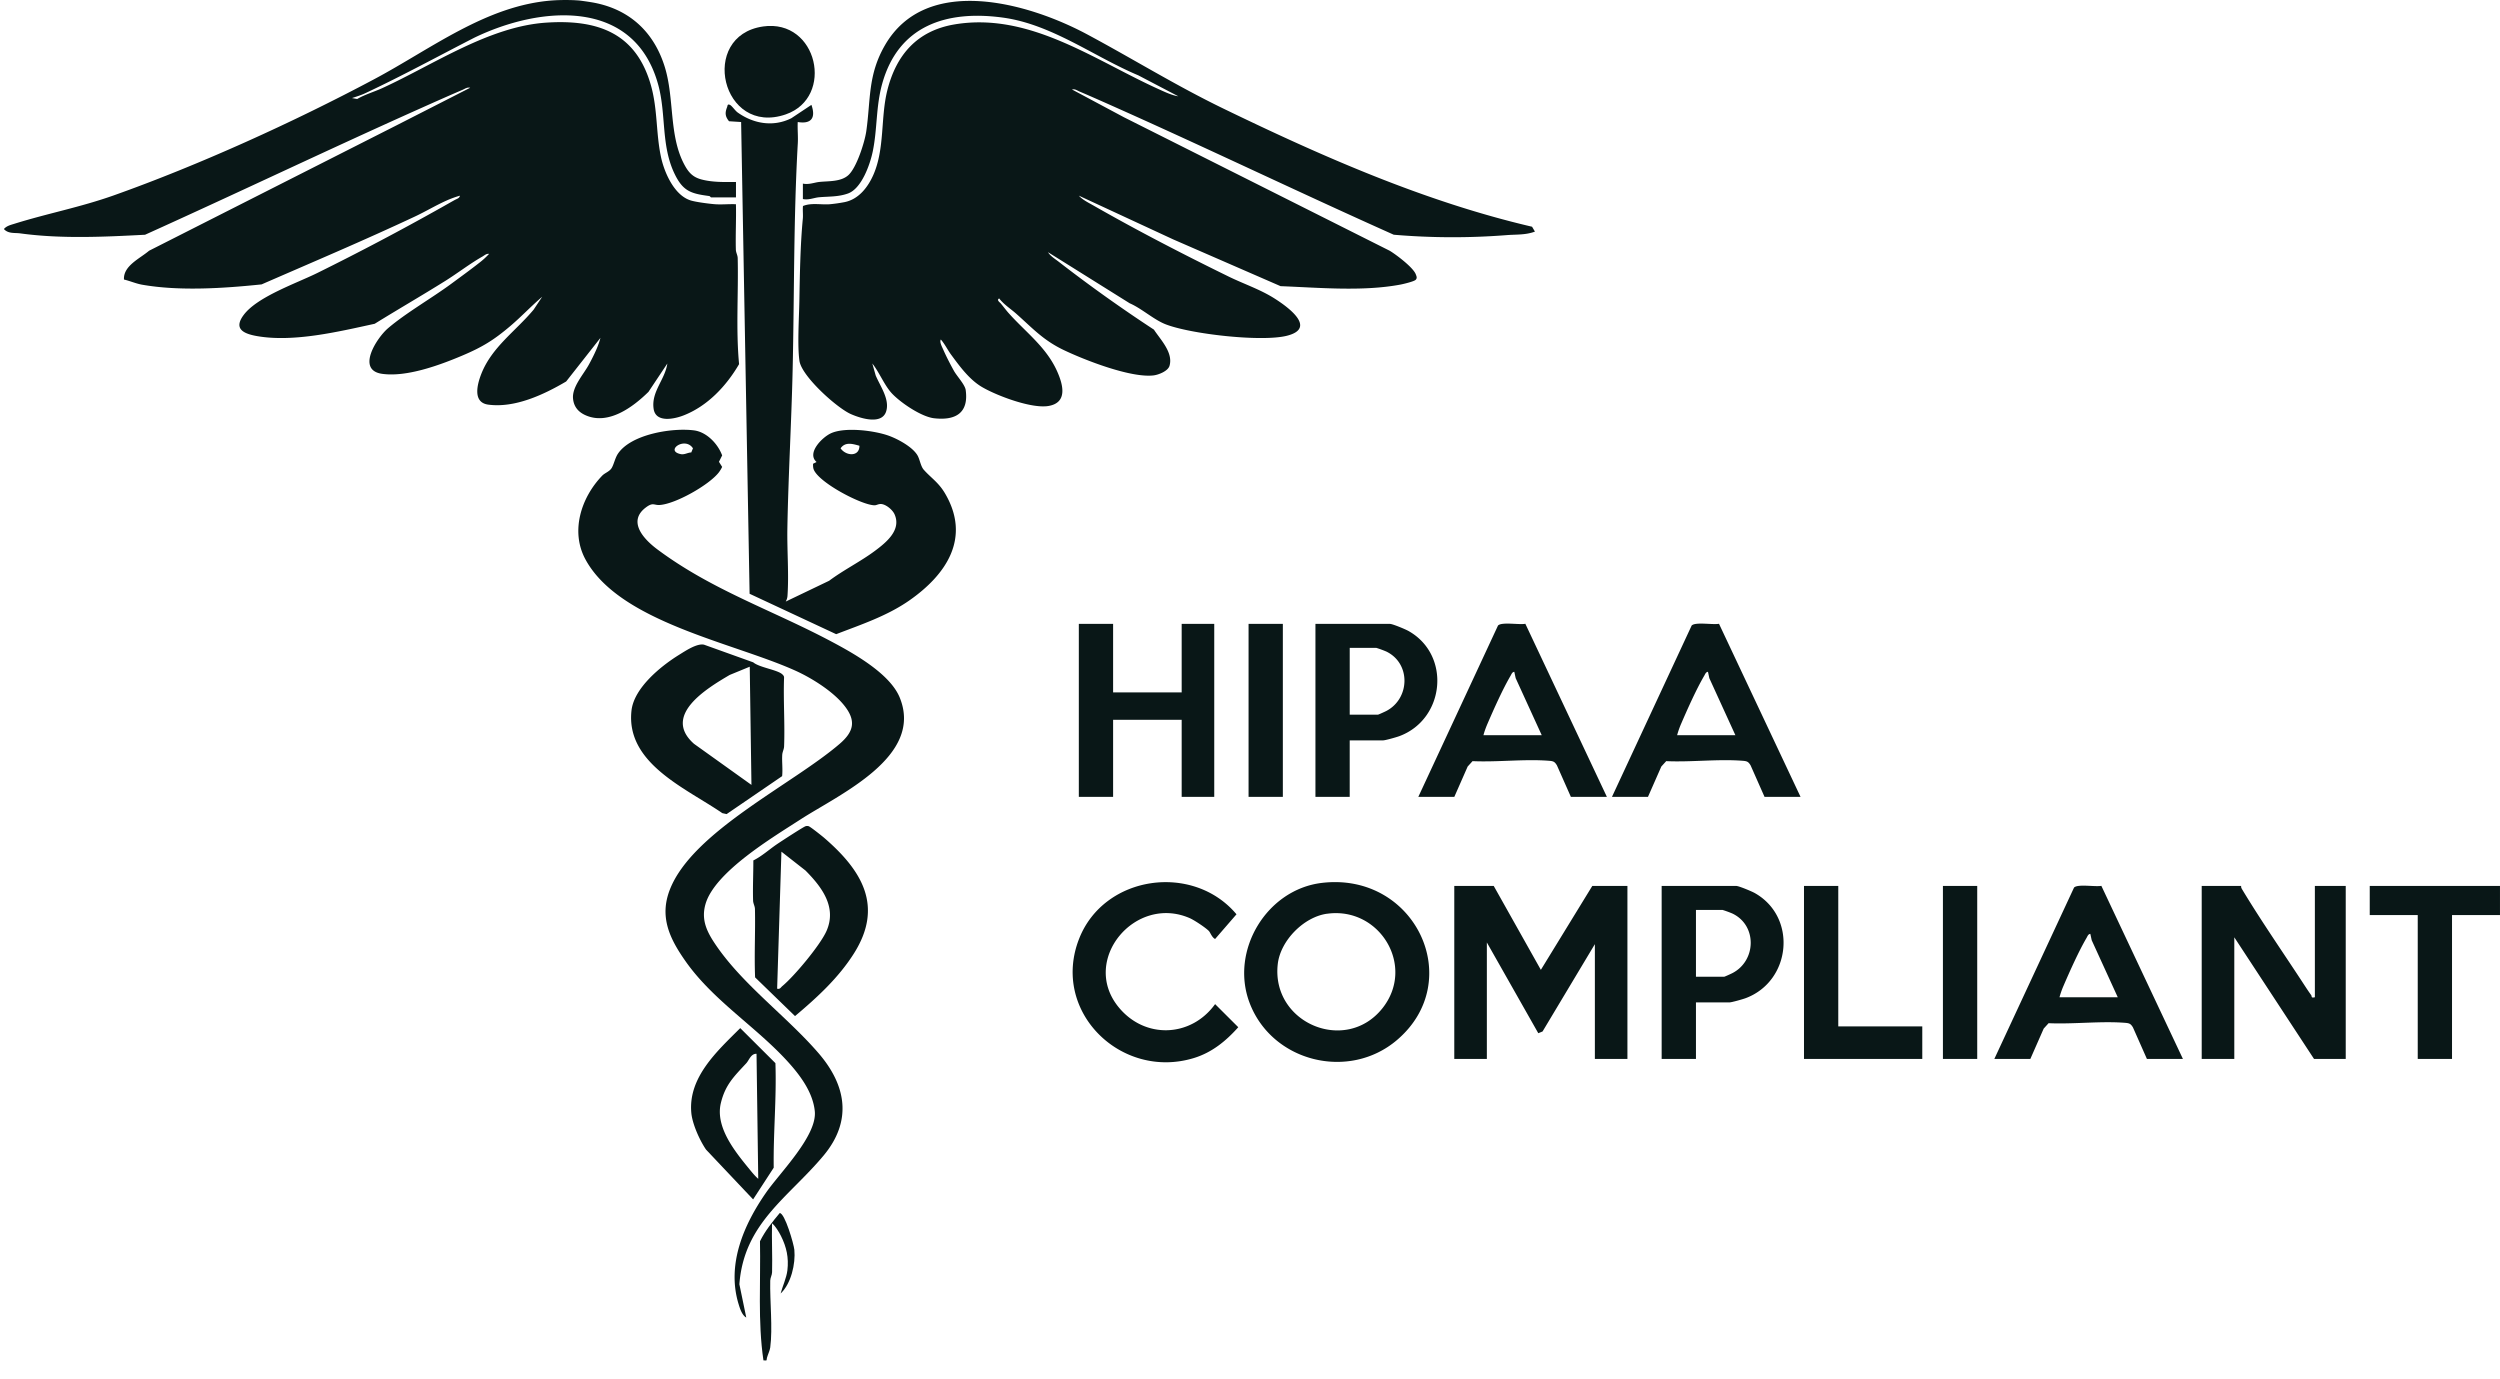 <svg xmlns="http://www.w3.org/2000/svg" width="136" height="75" fill="none"><g fill="#091717" clip-path="url(#a)"><path d="M31.456.023c.131.01.515.067.696.096 2.03.33 3.415 1.578 4.016 3.536.526 1.716.216 3.707 1.052 5.284.229.432.458.698.947.825.601.158 1.25.141 1.87.135v.84h-1.353c-.021 0-.056-.07-.11-.076-.99-.129-1.421-.265-1.874-1.202-.742-1.532-.457-3.21-.88-4.804-1.273-4.781-6.4-4.358-10.024-2.602-1.97 1.01-3.925 2.079-5.932 3.019-.215.1-.488.186-.717.261l.284.051c.43-.249.918-.387 1.366-.592 2.794-1.279 5.81-3.36 8.93-3.563 2.816-.184 4.899.578 5.694 3.449.356 1.283.263 2.568.534 3.846.18.855.725 2.108 1.626 2.38.3.09.97.175 1.29.202.383.032.781-.016 1.164.003.02.822-.027 1.65-.004 2.473.005.162.097.296.1.458.045 1.918-.104 3.868.075 5.767-.69 1.182-1.7 2.266-2.998 2.781-.527.21-1.534.424-1.65-.345-.14-.936.62-1.587.745-2.469l-1.025 1.54c-.852.838-2.185 1.824-3.423 1.274-.392-.174-.641-.462-.682-.908-.059-.633.567-1.308.858-1.841.138-.25.289-.549.403-.81a4.52 4.52 0 0 0 .231-.652L30.8 20.752c-1.212.715-2.795 1.457-4.24 1.26-.869-.119-.593-1.122-.375-1.677.575-1.458 1.87-2.322 2.846-3.492l.465-.7c-.594.506-1.132 1.081-1.724 1.585-.917.78-1.542 1.16-2.657 1.63-1.221.515-3.015 1.17-4.337.977-1.416-.209-.275-1.958.323-2.472.974-.835 2.378-1.636 3.448-2.425.514-.379 1.045-.763 1.546-1.158a4.05 4.05 0 0 0 .51-.468c-.15-.024-.245.079-.366.147-.674.383-1.36.913-2.027 1.33-1.265.79-2.56 1.539-3.828 2.324-1.973.43-4.42 1.021-6.412.669-.763-.136-1.277-.411-.704-1.164.747-.982 2.865-1.71 3.983-2.262a143.78 143.78 0 0 0 6.775-3.575c.239-.134.475-.27.715-.403.104-.058.257-.091.279-.233-.232.063-.5.163-.718.26-.589.262-1.15.602-1.735.876-2.75 1.29-5.552 2.476-8.336 3.69-2.053.213-4.471.376-6.508.015-.33-.06-.655-.203-.979-.28-.043-.749.864-1.137 1.365-1.566l13.488-6.835 3.982-2.032c-.171-.037-.27.05-.405.108-.8.343-1.6.7-2.394 1.055-4.984 2.23-9.913 4.588-14.89 6.834-2.251.117-4.564.23-6.795-.075-.292-.04-.646.03-.883-.236.143-.168.357-.22.557-.282 1.8-.564 3.603-.903 5.438-1.555 4.628-1.646 9.784-3.989 14.12-6.298 3.11-1.65 6.123-4.039 9.73-4.3.404-.03.998-.032 1.4 0Zm104.545 48.172v1.584h-2.611v7.826h-1.865V49.78h-2.611v-1.584h7.087ZM83.496 12.601c-.514.191-1.016.147-1.536.19a37.69 37.69 0 0 1-6.14-.022c-4.923-2.2-9.785-4.535-14.705-6.738-.795-.355-1.595-.713-2.394-1.055-.136-.058-.234-.146-.405-.108l2.825 1.51L75.6 13.641c.362.218 1.284.914 1.42 1.285.037.101.085.192 0 .288-.07.095-.687.24-.85.27-2.059.383-4.42.163-6.507.083l-5.845-2.546-5.128-2.377c.191.223.546.394.807.544 2.365 1.353 4.886 2.655 7.334 3.853.841.412 1.727.7 2.522 1.208.729.466 2.296 1.604.65 2.017-1.38.345-5.247-.092-6.607-.63-.637-.252-1.292-.857-1.939-1.137l-4.445-2.78c.121.206.372.358.565.507a79.843 79.843 0 0 0 5.196 3.706c.361.55 1.06 1.25.848 1.97-.084.287-.6.49-.877.521-1.235.14-3.71-.825-4.865-1.375-1.123-.535-1.692-1.179-2.591-1.977-.302-.268-.671-.5-.935-.837-.153.093.031.205.094.28.137.164.287.367.418.513.932 1.046 2.037 1.84 2.632 3.148.337.745.599 1.728-.458 1.91-.91.157-2.788-.548-3.603-1.022-.694-.403-1.211-1.112-1.689-1.76-.198-.268-.343-.58-.565-.833-.087.121.068.406.122.53.162.372.394.822.593 1.179.162.289.597.745.637 1.04.171 1.252-.556 1.668-1.721 1.534-.69-.08-1.813-.84-2.29-1.347-.412-.438-.687-1.155-1.07-1.632l.185.653c.247.59.778 1.303.566 1.96-.24.738-1.397.37-1.92.138-.774-.346-2.673-2.059-2.794-2.891-.121-.833-.021-2.365-.005-3.265.027-1.453.05-3.026.188-4.472.021-.228-.015-.462.008-.69.458-.185.962-.062 1.444-.095a8.46 8.46 0 0 0 .817-.116c.773-.154 1.279-.817 1.576-1.5.617-1.423.382-3.083.748-4.564.483-1.951 1.632-3.265 3.666-3.605 4.092-.685 7.644 1.976 11.17 3.556.3.136.672.31.997.354L61.926 4.1c-2.424-1.019-4.72-2.788-7.389-3.145-3.045-.41-5.666.43-6.547 3.607-.344 1.237-.259 2.46-.513 3.68-.15.719-.61 2.023-1.35 2.285-.53.189-1.04.156-1.569.204-.283.025-.565.165-.881.097v-.84c.319.07.615-.059.889-.089.5-.055 1.176 0 1.586-.372.445-.404.886-1.783.973-2.383.247-1.718.076-3.05 1.011-4.674 2.242-3.898 7.8-2.315 10.995-.606 2.51 1.344 4.825 2.785 7.423 4.044 5.37 2.602 10.956 5.066 16.79 6.426l.155.264-.002.002ZM40.598 71.675c-.237-.13-.347-.498-.422-.744-.65-2.146.279-4.3 1.499-6.054.757-1.089 2.783-3.092 2.65-4.427-.099-.998-.756-1.898-1.395-2.614-1.75-1.958-4.115-3.378-5.639-5.548-.862-1.227-1.436-2.412-.845-3.909 1.243-3.152 6.66-5.702 9.235-7.917.781-.672.902-1.269.233-2.099-.608-.755-1.729-1.461-2.61-1.864-3.399-1.546-9.603-2.645-11.457-6.07-.826-1.525-.236-3.362.914-4.554.145-.151.393-.216.515-.417.121-.202.184-.545.341-.778.714-1.062 2.955-1.42 4.134-1.268.694.089 1.301.732 1.534 1.363l-.174.347.174.278a1.822 1.822 0 0 1-.178.295c-.528.686-2.36 1.722-3.22 1.776-.313.02-.357-.161-.747.13-1.03.77-.106 1.742.613 2.28 2.957 2.207 6.184 3.28 9.386 4.971 1.232.652 3.262 1.766 3.805 3.093 1.319 3.221-3.276 5.26-5.395 6.63-1.515.981-4.677 2.864-5.172 4.615-.25.88.1 1.543.593 2.26 1.478 2.15 3.83 3.846 5.545 5.827 1.529 1.765 1.863 3.702.28 5.594-1.918 2.291-4.322 3.662-4.573 6.992l.375 1.812Zm-2.993-47.062.092-.225c-.429-.662-1.546.129-.672.315.218.045.373-.082.58-.09Z"/><path d="M44.142 5.707c.243.69.009 1.056-.745.931-.02.386.026.784.003 1.169-.233 4.085-.187 8.195-.28 12.299-.064 2.871-.237 5.786-.287 8.657-.02 1.185.088 2.477.007 3.641a.73.73 0 0 1-.097.322l2.363-1.133c.781-.585 1.706-1.043 2.482-1.62.621-.462 1.46-1.139 1.075-1.996-.106-.235-.416-.496-.668-.55-.195-.04-.293.066-.432.061-.722-.021-3.126-1.287-3.313-1.998-.022-.086-.02-.173-.02-.261l.191-.096c-.548-.48.29-1.33.773-1.558.76-.357 2.373-.157 3.17.134.492.18 1.28.606 1.547 1.063.128.217.172.59.34.78.385.437.8.686 1.149 1.274 1.438 2.424.087 4.435-1.949 5.85-1.203.835-2.604 1.3-3.963 1.823l-4.71-2.198-.461-25.663-.658-.042c-.215-.265-.226-.459-.105-.768.029-.075.012-.187.155-.122.107.049.286.32.423.416.87.618 1.945.796 2.916.31l1.091-.726.003.001Zm2.611 18.542c-.367-.102-.769-.229-1.025.14.292.424 1.03.474 1.025-.14Zm34.506 23.946 2.564 4.565 2.798-4.565h1.911v9.41h-1.771v-6.243l-2.846 4.751-.232.094-2.798-4.937v6.335h-1.772v-9.41h2.146Zm40.661 0c-.012.069.014.123.048.18 1.053 1.75 2.295 3.533 3.417 5.256.109.167.223.338.34.499.056.076-.025.175.204.121v-6.056h1.679v9.41h-1.726l-4.336-6.615v6.615h-1.773v-9.41h2.147Zm-50.012-.165c5.076-.605 7.883 5.323 4.083 8.552-2.625 2.231-6.816 1.18-8.022-2.05-1.056-2.831.94-6.144 3.94-6.502h-.001Zm.279 1.677c-1.264.178-2.528 1.46-2.676 2.732-.37 3.205 3.684 4.922 5.686 2.42 1.834-2.291-.14-5.556-3.011-5.15v-.002Zm-29.639-7.485-3.021 2.065-.233-.052c-1.957-1.349-5.268-2.7-4.94-5.587.14-1.225 1.587-2.404 2.576-3.018.347-.214.981-.645 1.37-.559l2.675.96c.334.284 1.324.406 1.584.654.058.054.099.102.094.187-.044 1.24.05 2.492.002 3.732-.007.162-.09.294-.101.459-.023.383.035.776-.006 1.159Zm-1.763-5.953-1.09.448c-1.256.738-3.685 2.204-1.941 3.747l3.125 2.235-.093-6.43Zm19.768-2.329v3.726h3.73V33.94h1.772v9.41h-1.772v-4.193h-3.73v4.193h-1.865v-9.41h1.865Zm47.939 23.666 4.335-9.32c.2-.21 1.153-.03 1.487-.096l4.437 9.416h-1.959l-.758-1.712c-.114-.19-.185-.231-.403-.25-1.337-.11-2.833.08-4.188.018l-.266.293-.726 1.65h-1.959Zm6.715-3.354-1.418-3.103-.075-.346c-.117.009-.154.131-.204.216-.425.725-.903 1.794-1.242 2.58a4.603 4.603 0 0 0-.232.653h3.171ZM77.156 43.35l4.335-9.32c.2-.21 1.153-.03 1.488-.096l4.436 9.416h-1.959l-.758-1.712c-.114-.19-.185-.231-.403-.249-1.337-.11-2.833.08-4.188.017l-.266.293-.726 1.65h-1.959Zm6.715-3.354-1.418-3.103-.075-.346c-.117.009-.153.131-.204.216-.425.725-.903 1.794-1.242 2.58-.086.197-.18.444-.232.653h3.17Zm3.82 3.354 4.335-9.32c.2-.21 1.154-.03 1.488-.096l4.436 9.416h-1.959l-.757-1.712c-.115-.19-.186-.231-.403-.249-1.338-.11-2.834.08-4.189.017l-.266.293-.726 1.65h-1.959Zm6.715-3.354-1.418-3.103-.074-.346c-.118.009-.154.131-.205.216-.425.725-.903 1.794-1.242 2.58a4.565 4.565 0 0 0-.232.653h3.17ZM65.755 50.638c-.184-.183-.785-.583-1.033-.691-2.964-1.293-5.943 2.262-3.89 4.818 1.427 1.777 3.956 1.682 5.27-.141l1.26 1.257c-.673.755-1.435 1.378-2.423 1.679-3.954 1.203-7.793-2.547-6.23-6.504 1.364-3.454 6.2-4.127 8.556-1.318l-1.163 1.343c-.177-.084-.26-.357-.347-.444v.001ZM92.26 54.53v3.075h-1.866v-9.41h4.057c.141 0 .84.292 1.01.388 2.319 1.308 1.983 4.788-.496 5.716-.171.064-.77.232-.886.232H92.26Zm0-1.397h1.539c.025 0 .379-.161.452-.2 1.29-.675 1.345-2.583 0-3.233a5.68 5.68 0 0 0-.544-.2H92.26v3.633h-.001ZM73.424 40.275v3.075H71.56v-9.41h4.056c.141 0 .84.291 1.01.388 2.319 1.307 1.983 4.788-.496 5.716-.171.064-.77.232-.886.232h-1.819v-.001Zm0-1.398h1.539c.025 0 .379-.161.453-.2 1.288-.675 1.344-2.583 0-3.233a5.59 5.59 0 0 0-.545-.2h-1.446v3.633ZM40.98 46.808c.46-.224.87-.603 1.299-.892.205-.139 1.452-.953 1.552-.972a.286.286 0 0 1 .156 0c.098.029.726.53.855.641 2.057 1.777 3.232 3.713 1.616 6.276-.841 1.334-2.012 2.407-3.209 3.414l-2.172-2.106c-.05-1.239.02-2.481-.008-3.718-.004-.162-.097-.296-.101-.459-.022-.725.015-1.458.014-2.183l-.001-.001Zm1.297 6.977c.16.039.186-.061.28-.14.659-.547 2.066-2.232 2.405-3 .573-1.302-.258-2.395-1.145-3.29l-1.308-1.024-.233 7.453.001.001Zm57.725-5.59v7.64h4.57v1.77h-6.435v-9.41h1.865ZM40.968 65.246l-2.559-2.707c-.344-.5-.745-1.393-.801-1.995-.181-1.94 1.412-3.368 2.661-4.615l1.914 1.907c.066 1.91-.119 3.784-.093 5.687l-1.12 1.723h-.002Zm.187-7.92c-.307-.01-.404.349-.558.515-.653.706-1.139 1.16-1.381 2.16-.32 1.314.774 2.652 1.565 3.617.135.166.307.375.467.51l-.093-6.8v-.001Z"/><path d="M41.507 1.44c2.977-.428 3.91 3.856 1.24 4.782-3.495 1.21-4.751-4.274-1.24-4.781Zm28.28 32.5h-1.865v9.41h1.865v-9.41Zm37.774 14.255h-1.866v9.41h1.866v-9.41ZM42.464 70.37c.106-.392.323-.859.37-1.261.08-.696-.044-1.262-.352-1.878-.102-.204-.302-.542-.484-.682-.022.884.027 1.775.003 2.66-.004.161-.097.297-.1.458-.025 1.11.14 2.592 0 3.635-.023.173-.13.38-.18.567-.038.145.043.155-.19.134-.313-2.128-.144-4.315-.188-6.478.278-.562.672-1.055 1.074-1.535.279 0 .767 1.69.796 2 .072.758-.177 1.847-.75 2.379l.001.002Z"/></g><defs><clipPath id="a"><path fill="#fff" d="M.219 0h135.78v74.013H.22z"/></clipPath></defs></svg>